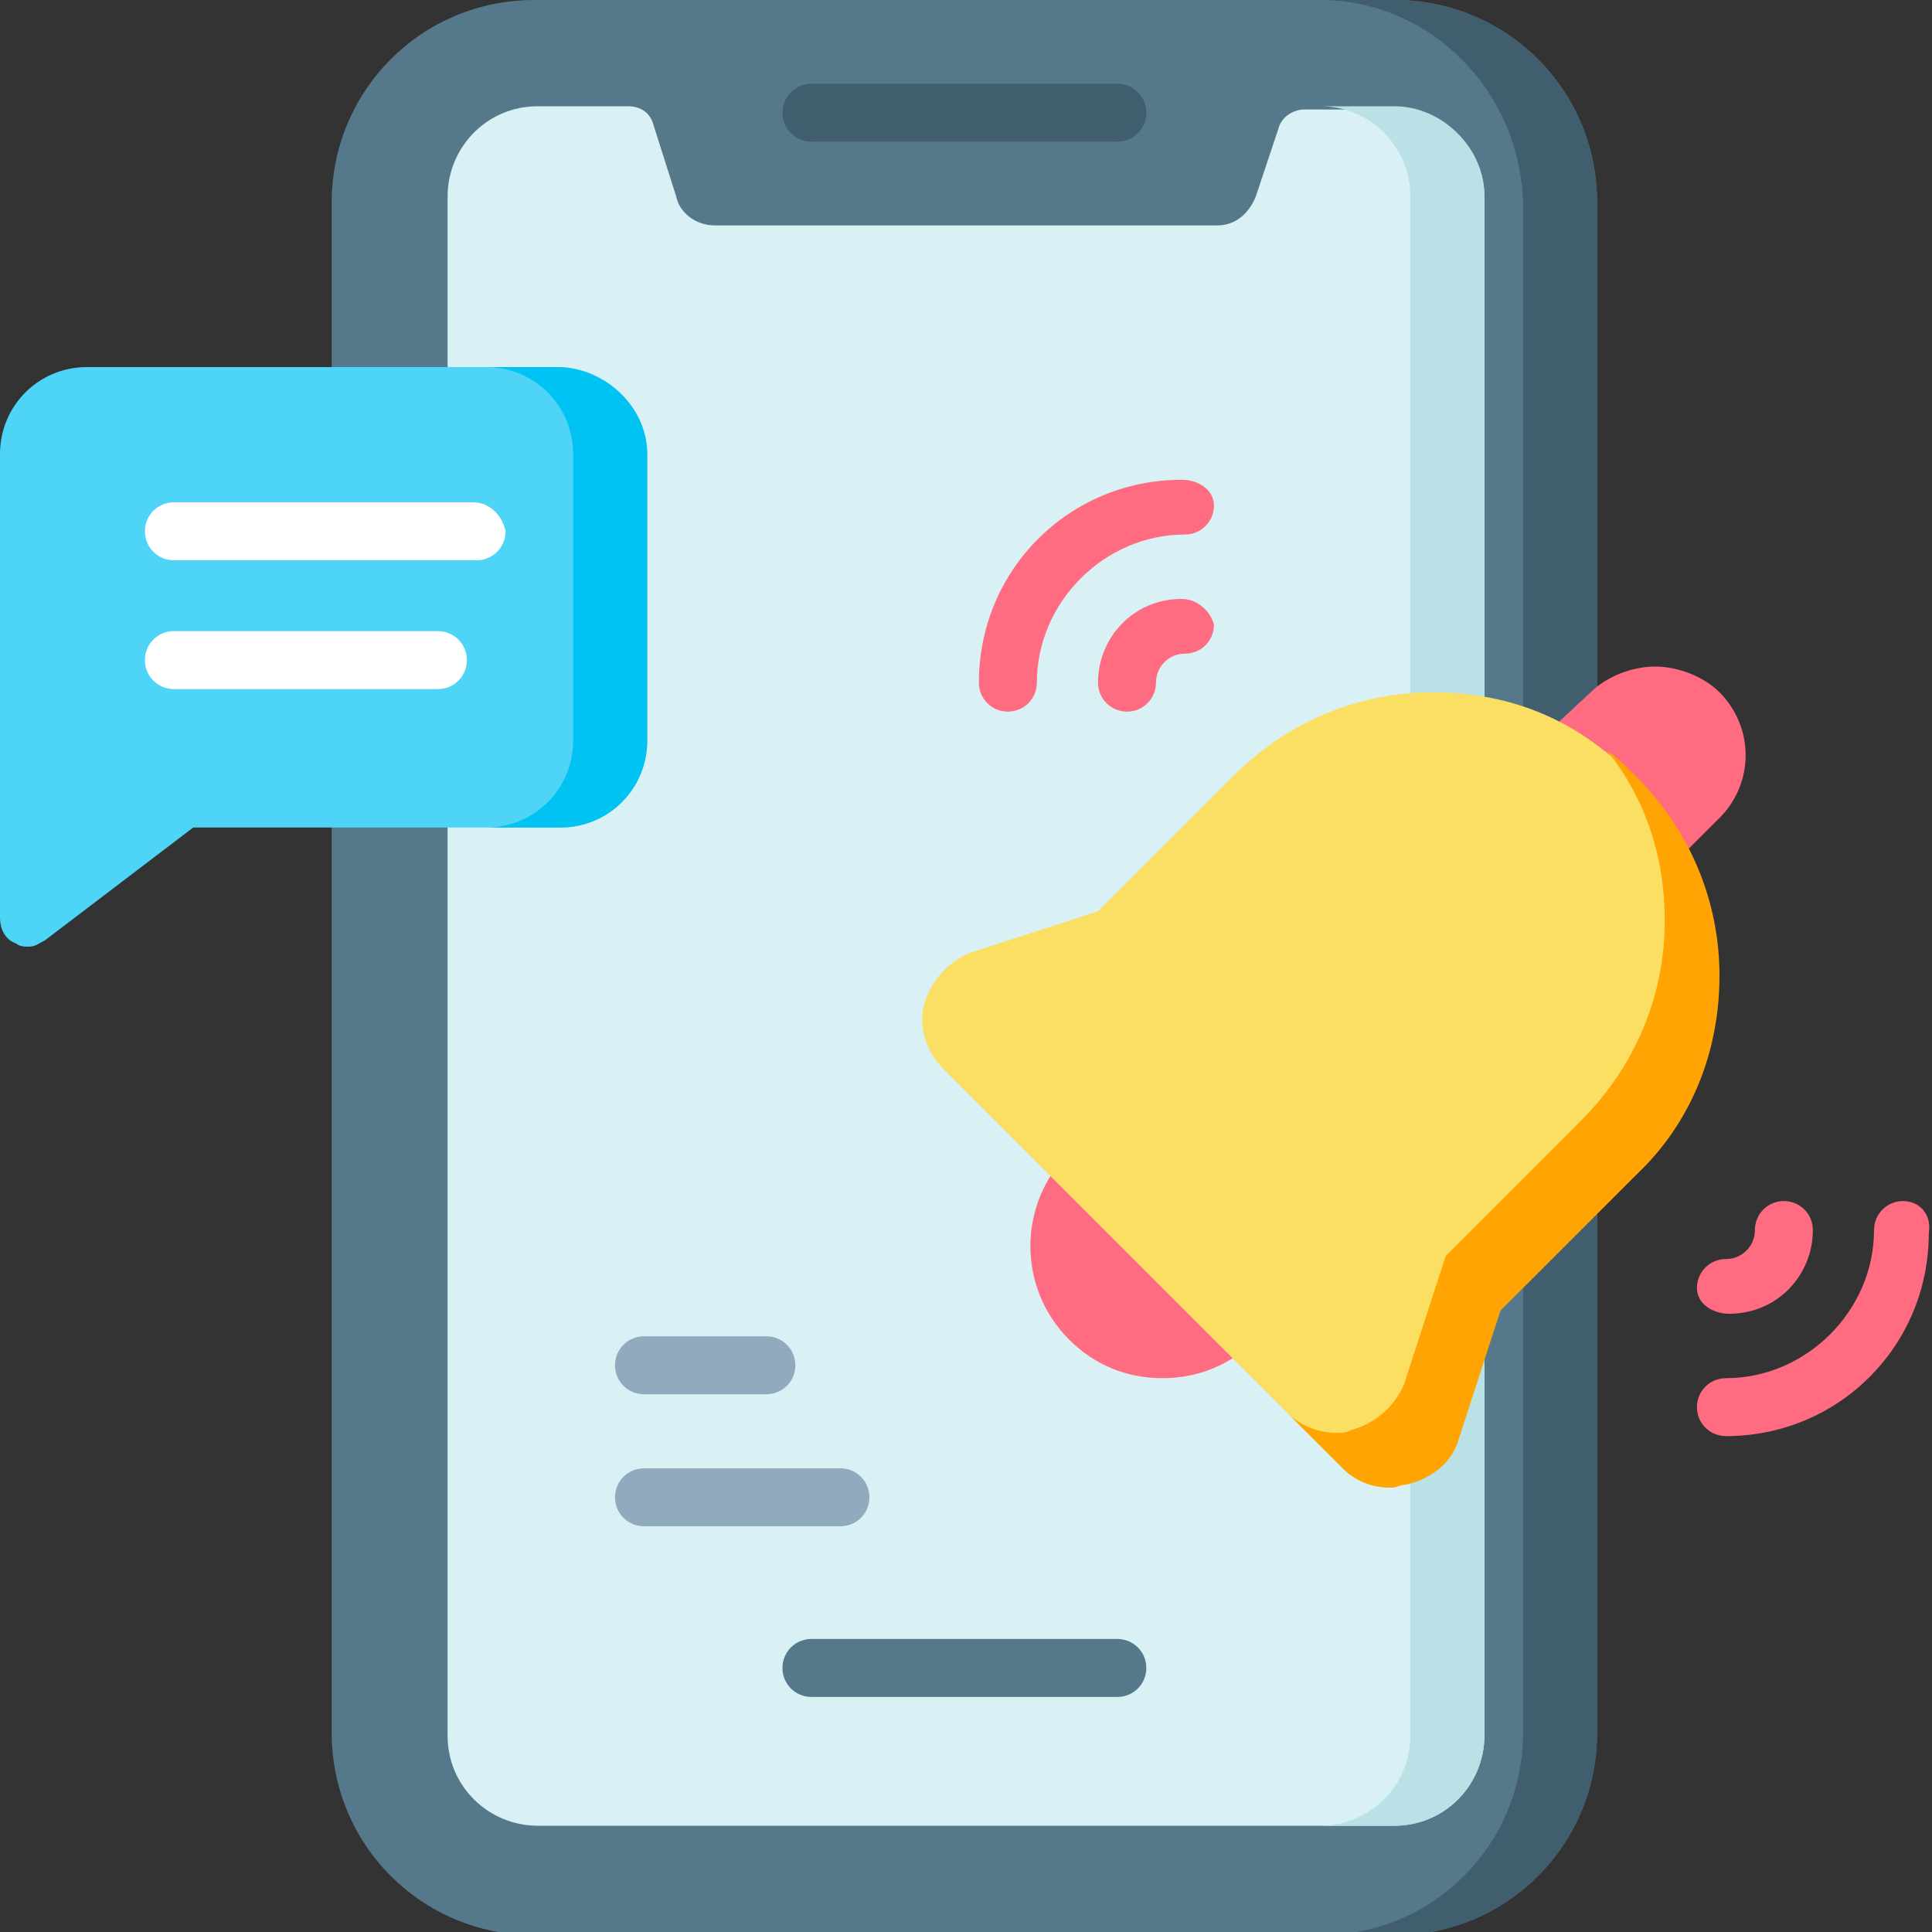 <svg xmlns="http://www.w3.org/2000/svg" xmlns:xlink="http://www.w3.org/1999/xlink" id="Layer_1" x="0px" y="0px" width="60px" height="60px" viewBox="0 0 60 60" style="enable-background:new 0 0 60 60;" xml:space="preserve"><rect x="0" y="0" width="60" height="60" fill="#333333" stroke="none"/><style type="text/css">	.st0{fill:#56788B;}	.st1{fill:#415E6F;}	.st2{fill:#D9F0F4;}	.st3{fill:#BAE1E5;}	.st4{fill:#4DD4F7;}	.st5{fill:#00C2F3;}	.st6{fill:#FFFFFF;}	.st7{fill:#FF6B81;}	.st8{fill:#FBDF63;}	.st9{fill:#FFA402;}	.st10{fill:#90ABBD;}</style><g>	<g>		<g>			<path class="st0" d="M49.6,6.3v47.5c0,3.5-2.8,6.3-6.3,6.3H16.6c-3.5,0-6.3-2.8-6.3-6.3V6.3c0-3.5,2.8-6.3,6.3-6.3h26.7    C46.8,0,49.6,2.8,49.6,6.3z"></path>			<path class="st1" d="M49.6,6.3v47.5c0,3.5-2.8,6.3-6.3,6.3H41c3.5,0,6.3-2.8,6.3-6.3V6.3C47.2,2.8,44.4,0,41,0h2.3    C46.8,0,49.6,2.8,49.6,6.3z"></path>			<path class="st2" d="M46.1,6.1v47.8c0,1.5-1.2,2.8-2.8,2.8H16.7c-1.5,0-2.8-1.2-2.8-2.8V6.1c0-1.5,1.2-2.8,2.8-2.8h2.8    c0.4,0,0.7,0.2,0.8,0.6L21,6.1C21.1,6.6,21.6,7,22.2,7h15.6c0.6,0,1-0.4,1.2-0.9l0.7-2.1c0.1-0.4,0.5-0.6,0.8-0.6h2.8    C44.8,3.3,46.1,4.6,46.1,6.1L46.1,6.1z"></path>			<path class="st3" d="M46.1,6.1v47.8c0,1.5-1.2,2.8-2.8,2.8h-2.3c1.5,0,2.8-1.2,2.8-2.8V6.1c0-1.5-1.2-2.8-2.8-2.8h2.3    C44.8,3.3,46.1,4.6,46.1,6.1L46.1,6.1z"></path>			<path class="st1" d="M34.7,2.6h-9.5c-0.5,0-0.9,0.4-0.9,0.9s0.4,0.9,0.9,0.9h9.5c0.5,0,0.9-0.4,0.9-0.9S35.2,2.6,34.7,2.6z"></path>			<path class="st0" d="M34.7,50.9h-9.5c-0.5,0-0.9,0.4-0.9,0.9c0,0.5,0.4,0.9,0.9,0.9h9.5c0.5,0,0.9-0.4,0.9-0.9    C35.6,51.3,35.2,50.9,34.7,50.9z"></path>			<path class="st4" d="M20.1,14.1V23c0,1.5-1.2,2.7-2.7,2.7H6l-4.6,3.5c-0.2,0.1-0.3,0.2-0.5,0.2c-0.1,0-0.3,0-0.4-0.1    C0.2,29.2,0,28.9,0,28.5V14.1c0-1.5,1.2-2.7,2.7-2.7h14.8C18.9,11.5,20.1,12.7,20.1,14.1L20.1,14.1z"></path>			<path class="st5" d="M20.1,14.1V23c0,1.5-1.2,2.7-2.7,2.7h-2.3c1.5,0,2.7-1.2,2.7-2.7v-8.9c0-1.5-1.2-2.7-2.7-2.7h2.3    C18.9,11.5,20.1,12.7,20.1,14.1z"></path>			<g>				<path class="st6" d="M14.7,15.6H5.4c-0.5,0-0.9,0.4-0.9,0.9c0,0.5,0.4,0.9,0.9,0.9h9.4c0.5,0,0.9-0.4,0.9-0.9     C15.6,16,15.2,15.6,14.7,15.6z"></path>				<path class="st6" d="M13.6,19.6H5.4c-0.5,0-0.9,0.4-0.9,0.9c0,0.5,0.4,0.9,0.9,0.9h8.2c0.5,0,0.9-0.4,0.9-0.9     C14.5,20,14.1,19.6,13.6,19.6z"></path>			</g>		</g>	</g>	<g>		<path class="st7" d="M53.4,21.5c-0.5-0.5-1.3-0.8-2-0.8s-1.5,0.3-2,0.8L48,22.8c-0.3,0.3-0.3,0.9,0,1.2l2.8,2.8   c0.2,0.2,0.4,0.3,0.6,0.3c0.2,0,0.5-0.1,0.6-0.3l1.3-1.3C54.5,24.4,54.5,22.6,53.4,21.5z"></path>		<path class="st7" d="M39,40.4l-4.6-4.6c-0.2-0.2-0.4-0.3-0.6-0.3c-0.2,0-0.5,0.1-0.6,0.3c-1.6,1.6-1.6,4.2,0,5.8   c0.8,0.8,1.8,1.2,2.9,1.2c1.1,0,2.1-0.4,2.9-1.2C39.4,41.3,39.4,40.8,39,40.4L39,40.4z"></path>		<path class="st8" d="M43.7,46.1c-0.2,0-0.3,0.1-0.5,0.1c-0.6,0-1.1-0.2-1.5-0.6L40,43.9L29.3,33.2c-0.5-0.5-0.8-1.3-0.6-2   c0.2-0.7,0.7-1.3,1.4-1.6l4-1.3l4.2-4.2c1.7-1.7,3.9-2.6,6.2-2.6c2,0,3.8,0.6,5.3,1.8c0.3,0.2,0.6,0.5,0.9,0.8   c1.7,1.7,2.6,3.9,2.6,6.2c0,2.4-0.9,4.6-2.6,6.2l-4.2,4.2l-1.3,4c0,0,0,0,0,0C45,45.4,44.4,45.9,43.7,46.1L43.7,46.1z"></path>		<path class="st9" d="M45.3,44.7c-0.2,0.7-0.8,1.2-1.6,1.4c-0.2,0-0.3,0.1-0.5,0.1c-0.6,0-1.1-0.2-1.5-0.6L40,43.9   c0.4,0.4,1,0.6,1.5,0.6c0.2,0,0.3,0,0.5-0.1c0.7-0.2,1.3-0.7,1.6-1.4c0,0,0,0,0,0l1.3-4l4.2-4.2c1.7-1.7,2.6-3.9,2.6-6.2   c0-2-0.6-3.8-1.8-5.3c0.3,0.2,0.6,0.5,0.9,0.8c1.7,1.7,2.6,3.9,2.6,6.2c0,2.4-0.9,4.6-2.6,6.2l-4.2,4.2L45.3,44.7   C45.3,44.7,45.3,44.7,45.3,44.7L45.3,44.7z"></path>	</g>	<g>		<path class="st7" d="M36.7,18.6c-1.5,0-2.6,1.2-2.6,2.6c0,0.5,0.4,0.9,0.9,0.9c0.5,0,0.9-0.4,0.9-0.9c0-0.5,0.4-0.9,0.9-0.9   c0.5,0,0.9-0.4,0.9-0.9C37.6,19,37.2,18.6,36.7,18.6z"></path>		<path class="st7" d="M36.7,14.9c-3.5,0-6.3,2.8-6.3,6.3c0,0.5,0.4,0.9,0.9,0.9c0.5,0,0.9-0.4,0.9-0.9c0-2.5,2.1-4.6,4.6-4.6   c0.5,0,0.9-0.4,0.9-0.9S37.2,14.9,36.7,14.9z"></path>		<path class="st7" d="M53.7,40.8c1.5,0,2.6-1.2,2.6-2.6c0-0.5-0.4-0.9-0.9-0.9s-0.9,0.4-0.9,0.9c0,0.5-0.4,0.9-0.9,0.9   c-0.5,0-0.9,0.4-0.9,0.9S53.2,40.8,53.7,40.8z"></path>		<path class="st7" d="M59.1,37.3c-0.5,0-0.9,0.4-0.9,0.9c0,2.5-2.1,4.6-4.6,4.6c-0.5,0-0.9,0.4-0.9,0.9s0.4,0.9,0.9,0.9   c3.5,0,6.3-2.8,6.3-6.3C60,37.7,59.6,37.3,59.1,37.3z"></path>	</g>	<g>		<path class="st10" d="M20,43.3h3.8c0.5,0,0.9-0.4,0.9-0.9s-0.4-0.9-0.9-0.9H20c-0.5,0-0.9,0.4-0.9,0.9S19.5,43.3,20,43.3z"></path>		<path class="st10" d="M26.1,45.6H20c-0.5,0-0.9,0.4-0.9,0.9s0.4,0.9,0.9,0.9h6.1c0.5,0,0.9-0.4,0.9-0.9S26.6,45.6,26.1,45.6   L26.1,45.6z"></path>	</g></g></svg>